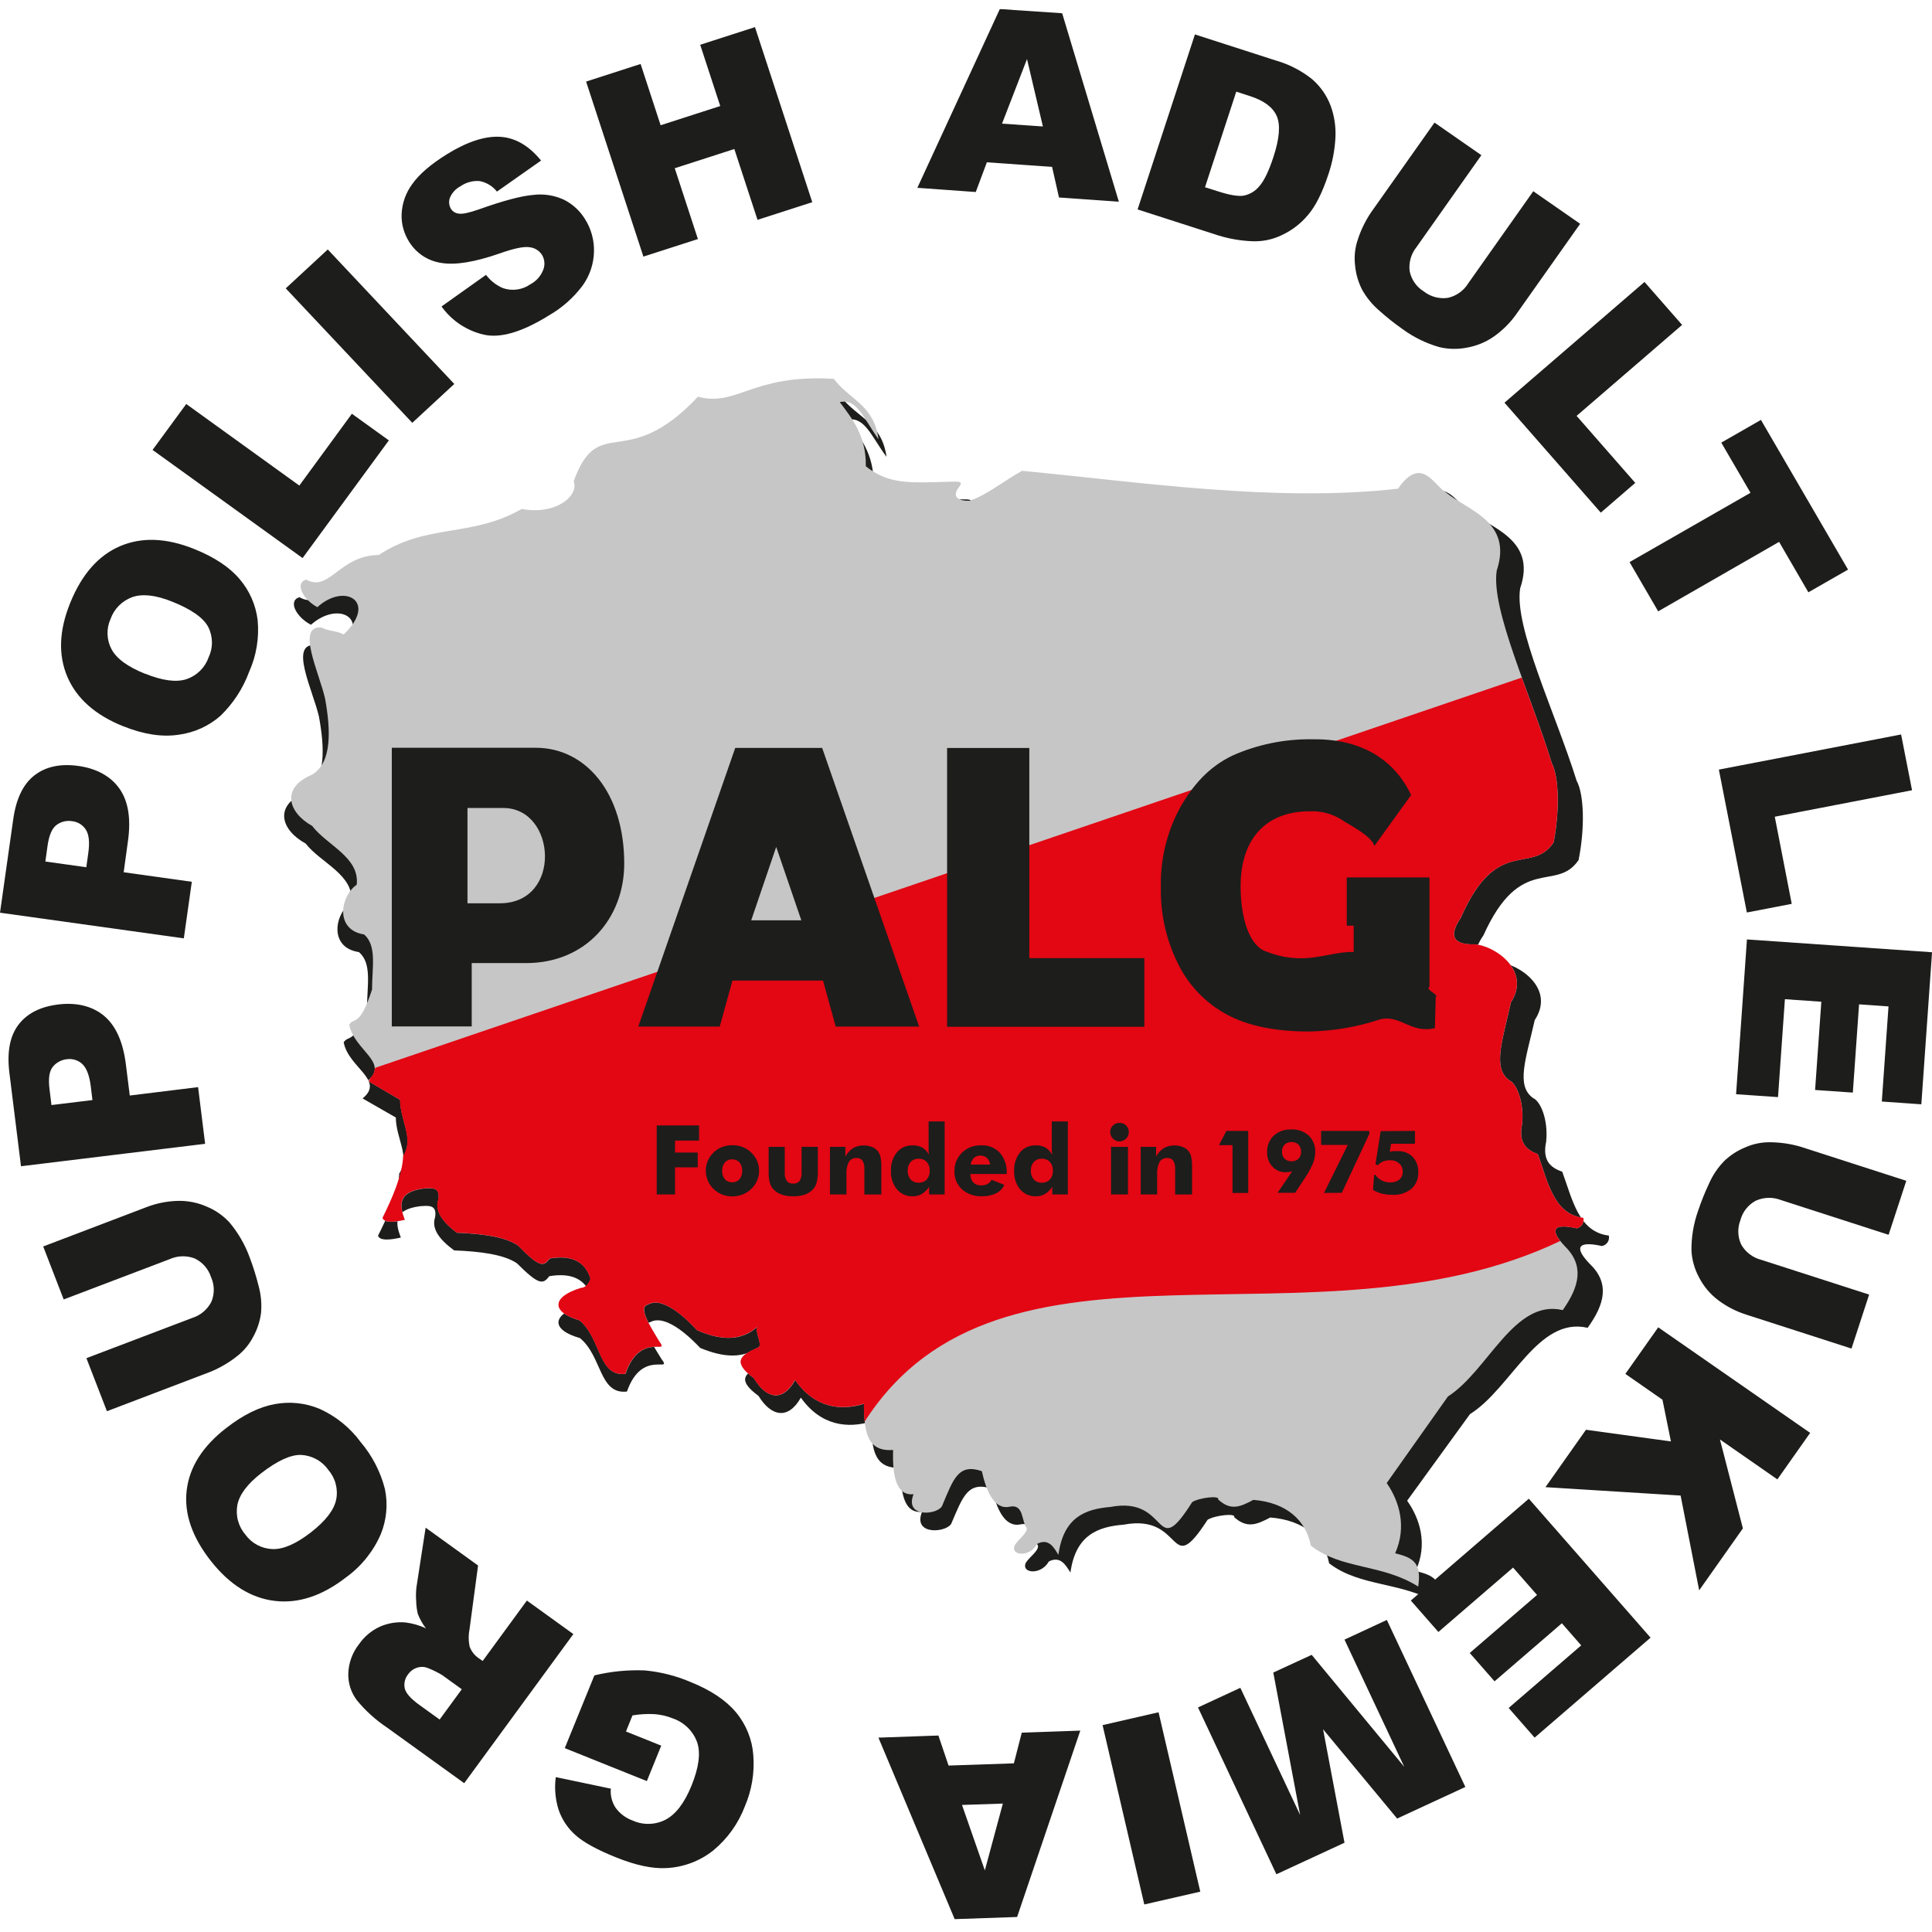 <svg width="88" height="88" viewBox="0 0 88 88" fill="none" xmlns="http://www.w3.org/2000/svg">
<g clip-path="url(#clip0_1120_30720)">
<path fill-rule="evenodd" clip-rule="evenodd" d="M13.636 27.201C14.74 27.82 15.18 26.114 17.047 26.091C19.31 24.637 21.359 25.316 23.72 23.986C25.349 24.284 26.412 23.356 26.145 22.728C27.332 19.56 28.578 22.382 31.95 18.873C33.785 19.351 34.458 17.835 38.295 18.061C39.042 19.032 40.161 19.235 40.381 20.81C39.681 19.872 39.389 18.944 38.571 19.122C39.173 19.887 39.812 20.68 39.789 22.045C40.701 22.747 41.511 22.81 43.022 22.768C44.363 22.732 44.372 22.674 44.048 23.119C43.832 23.522 44.241 23.624 44.627 23.614C45.412 23.371 46.251 22.697 47.083 22.251C52.484 22.743 58.872 23.702 64.638 23.063C65.734 21.507 66.334 22.944 66.872 23.232C67.858 24.047 70.013 24.543 69.242 26.794C68.958 28.566 70.825 32.408 71.813 35.561C72.149 36.173 72.199 37.693 71.902 39.175C70.874 40.683 69.265 38.836 67.567 42.607C67.069 43.328 67.071 43.851 68.24 43.819C69.186 43.905 70.858 45.023 69.905 46.464C69.502 48.244 69.035 49.456 69.836 50.019C70.15 50.153 70.528 50.959 70.426 52C70.247 52.844 70.607 53.181 71.157 53.368C71.622 54.628 71.904 56.117 73.279 56.278C73.291 56.33 73.293 56.384 73.283 56.436C73.274 56.489 73.254 56.538 73.225 56.583C73.195 56.627 73.157 56.666 73.112 56.695C73.068 56.725 73.018 56.745 72.965 56.755C71.9 56.519 71.666 56.789 72.4 57.555C73.333 58.441 73.1 59.391 72.315 60.48C70.046 59.951 68.832 63.24 66.954 64.413L64.094 68.355C64.673 69.17 65.046 70.338 64.48 71.555C65.302 71.76 65.725 71.959 65.557 73.071C63.853 72.022 61.972 72.306 60.541 71.207C60.317 70.058 59.41 69.243 57.859 69.12C57.236 69.448 56.8 69.629 56.214 69.103C56.312 68.912 55.338 69.017 55.004 69.224C53.191 72.019 53.991 68.917 51.182 69.446C50.008 69.541 48.993 69.915 48.757 71.626C48.551 71.31 48.312 70.847 47.773 71.123C47.436 71.729 46.591 71.674 46.699 71.251C46.764 70.998 47.336 70.661 47.278 70.391C47.021 70.091 47.158 69.291 46.475 69.434C45.758 69.58 45.389 68.703 45.184 67.813C44.091 67.445 43.855 68.173 43.348 69.356C43.217 69.802 41.542 69.984 41.998 68.862C41.264 68.94 40.996 68.182 41.044 66.85C39.86 66.929 39.679 66.084 39.694 64.745C38.635 65.07 37.4 64.961 36.478 63.661C35.899 64.683 35.128 64.524 34.549 63.581C33.584 62.871 33.85 62.549 34.742 62.189C34.995 62.086 34.539 61.439 34.722 61.232C33.895 61.95 32.921 61.82 31.896 61.398C31.597 61.09 30.374 59.796 29.61 60.225C29.126 60.325 29.658 61.134 30.131 61.904C30.654 62.585 29.244 61.416 28.557 63.383C27.284 63.531 27.428 61.768 26.413 60.947C25.063 60.564 25.138 59.861 26.491 59.471C26.688 59.457 26.832 59.317 26.925 59.052C26.678 58.266 26.042 57.958 25.017 58.129C24.731 58.522 24.529 58.522 23.545 57.541C22.953 57.141 21.901 57.002 20.686 56.954C20.032 56.473 19.638 55.976 19.818 55.445C19.916 54.852 19.505 54.917 19.125 54.942C17.921 55.101 17.998 55.708 18.259 56.368C17.707 56.494 17.294 56.51 17.219 56.284C17.651 55.417 18.143 54.379 18.184 53.456C18.693 52.656 18.039 51.87 18.029 50.901C17.597 50.65 16.949 50.285 16.515 50.032C17.543 49.194 15.876 48.637 15.654 47.477C15.886 47.113 16.137 47.618 16.719 45.876C16.719 44.87 16.953 43.882 16.349 43.367C14.964 43.16 15.24 41.611 16.002 41.102C16.148 39.849 14.615 39.313 13.922 38.422C12.809 37.819 12.438 36.688 13.922 36.087C14.875 35.53 14.777 34.001 14.528 32.642C14.265 31.478 13.145 29.273 14.364 29.387C14.682 29.554 15.078 29.533 15.396 29.701C17.001 28.216 15.446 27.316 14.165 28.457C13.505 28.122 13.098 27.372 13.631 27.205L13.636 27.201Z" fill="#1D1D1B"/>
<path fill-rule="evenodd" clip-rule="evenodd" d="M13.925 26.39C15.004 27.008 15.434 25.303 17.253 25.278C19.462 23.823 21.46 24.503 23.762 23.182C25.352 23.48 26.388 22.55 26.129 21.922C27.287 18.754 28.502 21.576 31.791 18.069C33.582 18.546 34.243 17.03 37.98 17.256C38.709 18.226 39.801 18.429 40.015 20.004C39.333 19.066 39.051 18.14 38.25 18.316C38.829 19.082 39.46 19.874 39.437 21.239C40.328 21.942 41.119 22.005 42.593 21.962C43.899 21.926 43.909 21.869 43.594 22.313C43.382 22.717 43.787 22.82 44.155 22.809C44.927 22.567 45.739 21.892 46.551 21.446C51.816 21.94 58.051 22.897 63.679 22.259C64.748 20.703 65.334 22.141 65.859 22.426C66.823 23.241 68.922 23.737 68.174 25.988C67.9 27.761 69.717 31.602 70.682 34.755C71.008 35.368 71.05 36.887 70.769 38.369C69.766 39.879 68.197 38.03 66.54 41.801C66.054 42.523 66.058 43.047 67.196 43.013C68.118 43.099 69.75 44.219 68.822 45.658C68.427 47.438 67.973 48.65 68.755 49.213C69.059 49.347 69.43 50.153 69.333 51.194C69.158 52.038 69.511 52.375 70.047 52.565C70.499 53.824 70.774 55.312 72.123 55.472C72.146 55.576 72.126 55.685 72.069 55.774C72.012 55.864 71.921 55.928 71.816 55.951C70.776 55.714 70.549 55.983 71.264 56.749C72.175 57.635 71.947 58.587 71.181 59.674C68.969 59.148 67.784 62.436 65.951 63.608L63.162 67.551C63.729 68.364 64.09 69.532 63.548 70.749C64.35 70.954 64.761 71.155 64.597 72.266C62.936 71.217 61.102 71.5 59.707 70.401C59.487 69.253 58.603 68.437 57.089 68.317C56.481 68.642 56.057 68.824 55.484 68.297C55.58 68.106 54.629 68.213 54.303 68.418C52.534 71.213 53.317 68.114 50.576 68.64C49.43 68.736 48.44 69.109 48.209 70.822C48.016 70.506 47.775 70.043 47.244 70.319C46.916 70.926 46.087 70.868 46.197 70.447C46.26 70.194 46.818 69.858 46.764 69.588C46.513 69.285 46.646 68.485 45.979 68.63C45.28 68.776 44.919 67.901 44.721 67.009C43.654 66.642 43.424 67.371 42.928 68.552C42.801 68.998 41.167 69.18 41.611 68.06C40.895 68.139 40.633 67.379 40.681 66.046C39.523 66.125 39.348 65.281 39.359 63.941C38.327 64.266 37.122 64.157 36.221 62.859C35.657 63.88 34.903 63.721 34.34 62.777C33.394 62.069 33.659 61.747 34.533 61.385C34.78 61.282 34.34 60.635 34.513 60.428C33.705 61.148 32.756 61.018 31.756 60.595C31.465 60.288 30.271 58.993 29.526 59.421C29.054 59.523 29.573 60.333 30.034 61.1C30.543 61.782 29.169 60.612 28.491 62.58C27.25 62.727 27.389 60.964 26.399 60.143C25.08 59.76 25.155 59.059 26.474 58.667C26.667 58.654 26.808 58.514 26.899 58.248C26.66 57.462 26.04 57.154 25.039 57.325C24.759 57.72 24.563 57.72 23.602 56.738C23.023 56.338 21.999 56.198 20.812 56.152C20.174 55.67 19.792 55.174 19.967 54.642C20.062 54.05 19.661 54.113 19.29 54.138C18.117 54.297 18.191 54.904 18.445 55.564C17.907 55.691 17.511 55.706 17.43 55.48C17.853 54.613 18.333 53.577 18.374 52.653C18.872 51.853 18.235 51.066 18.225 50.097C17.803 49.846 17.17 49.481 16.747 49.23C17.751 48.39 16.124 47.835 15.908 46.673C16.134 46.309 16.379 46.816 16.946 45.072C16.946 44.066 17.176 43.078 16.585 42.563C15.235 42.356 15.503 40.808 16.248 40.298C16.389 39.045 14.897 38.509 14.218 37.619C13.132 37.016 12.771 35.885 14.218 35.283C15.148 34.726 15.052 33.197 14.811 31.838C14.554 30.672 13.46 28.467 14.649 28.584C14.959 28.752 15.345 28.729 15.655 28.898C17.222 27.412 15.706 26.515 14.456 27.655C13.811 27.318 13.416 26.568 13.933 26.404L13.925 26.39Z" fill="#C6C6C6"/>
<path fill-rule="evenodd" clip-rule="evenodd" d="M69.311 30.854C69.778 32.148 70.295 33.505 70.677 34.755C71.003 35.367 71.046 36.887 70.764 38.369C69.761 39.879 68.192 38.03 66.535 41.801C66.049 42.522 66.053 43.047 67.191 43.013C68.113 43.099 69.746 44.218 68.817 45.658C68.422 47.438 67.969 48.65 68.75 49.213C69.055 49.346 69.425 50.152 69.329 51.194C69.153 52.038 69.506 52.375 70.043 52.564C70.494 53.824 70.77 55.311 72.118 55.472C72.141 55.576 72.122 55.684 72.065 55.774C72.007 55.864 71.916 55.927 71.812 55.95C70.882 55.738 70.602 55.933 71.067 56.525C59.878 61.867 45.602 55.051 39.38 64.756C39.356 64.483 39.346 64.209 39.351 63.934C38.319 64.26 37.113 64.151 36.212 62.853C35.649 63.873 34.895 63.715 34.331 62.771C33.386 62.062 33.65 61.741 34.524 61.379C34.771 61.276 34.331 60.629 34.505 60.422C33.697 61.142 32.747 61.012 31.748 60.589C31.457 60.282 30.263 58.986 29.518 59.415C29.045 59.517 29.564 60.326 30.025 61.094C30.535 61.775 29.161 60.606 28.482 62.574C27.241 62.721 27.38 60.958 26.391 60.137C25.071 59.754 25.146 59.053 26.466 58.661C26.659 58.648 26.8 58.508 26.89 58.242C26.651 57.456 26.031 57.148 25.031 57.319C24.751 57.713 24.554 57.713 23.593 56.731C23.015 56.331 21.99 56.192 20.804 56.146C20.165 55.663 19.783 55.168 19.959 54.636C20.053 54.044 19.652 54.107 19.282 54.132C18.109 54.291 18.182 54.898 18.437 55.558C17.898 55.684 17.503 55.7 17.422 55.474C17.844 54.607 18.325 53.571 18.365 52.647C18.863 51.846 18.226 51.06 18.217 50.091C17.814 49.852 17.219 49.517 16.799 49.258L16.878 49.092C16.988 48.987 17.056 48.846 17.071 48.696L17.098 48.636L69.304 30.867L69.319 30.855L69.311 30.854Z" fill="#E30613"/>
<path d="M0 41.573L0.604 37.308C0.735 36.382 1.055 35.715 1.568 35.317C2.082 34.919 2.745 34.774 3.565 34.887C4.385 35 5.035 35.348 5.44 35.92C5.845 36.493 5.973 37.293 5.826 38.327L5.633 39.73L8.737 40.164L8.373 42.741L0.006 41.573H0ZM3.932 39.494L4.02 38.866C4.092 38.37 4.055 38.013 3.908 37.787C3.84 37.681 3.749 37.592 3.642 37.525C3.534 37.459 3.413 37.418 3.287 37.404C3.165 37.383 3.039 37.388 2.918 37.416C2.797 37.445 2.683 37.497 2.583 37.57C2.375 37.718 2.238 38.032 2.168 38.51L2.066 39.241L3.932 39.502V39.494ZM5.624 33.085C4.346 32.575 3.495 31.823 3.069 30.829C2.644 29.834 2.689 28.707 3.204 27.446C3.732 26.152 4.488 25.295 5.473 24.875C6.458 24.456 7.58 24.498 8.84 25.004C9.757 25.371 10.445 25.826 10.906 26.367C11.362 26.897 11.65 27.549 11.735 28.241C11.812 29.046 11.68 29.857 11.349 30.597C11.071 31.355 10.624 32.041 10.041 32.605C9.507 33.074 8.843 33.374 8.135 33.466C7.38 33.58 6.544 33.452 5.627 33.084L5.624 33.085ZM6.613 30.687C7.406 31.005 8.031 31.087 8.496 30.934C8.728 30.856 8.938 30.727 9.112 30.556C9.286 30.386 9.418 30.179 9.499 29.95C9.604 29.73 9.657 29.49 9.653 29.247C9.65 29.004 9.591 28.765 9.48 28.549C9.256 28.131 8.706 27.749 7.831 27.4C7.094 27.105 6.494 27.037 6.033 27.195C5.802 27.278 5.593 27.41 5.42 27.583C5.247 27.756 5.116 27.965 5.035 28.195C4.937 28.412 4.89 28.648 4.898 28.886C4.905 29.123 4.966 29.356 5.078 29.567C5.304 29.998 5.818 30.374 6.621 30.695L6.613 30.687ZM6.939 20.507L8.483 18.402L13.634 22.117L16.028 18.846L17.712 20.059L13.782 25.419L6.947 20.492L6.939 20.507ZM13.016 13.134L14.93 11.363L20.692 17.489L18.779 19.259L13.016 13.134ZM20.114 13.957L22.137 12.519C22.337 12.784 22.603 12.993 22.909 13.124C23.117 13.195 23.338 13.217 23.556 13.186C23.773 13.155 23.98 13.074 24.159 12.948C24.432 12.803 24.642 12.563 24.75 12.274C24.79 12.165 24.805 12.048 24.794 11.932C24.782 11.816 24.745 11.704 24.684 11.604C24.622 11.51 24.541 11.431 24.445 11.372C24.349 11.312 24.241 11.275 24.128 11.262C23.871 11.216 23.406 11.313 22.733 11.553C21.626 11.935 20.754 12.081 20.114 11.978C19.807 11.935 19.514 11.824 19.256 11.654C18.999 11.483 18.783 11.258 18.624 10.994C18.393 10.624 18.278 10.194 18.293 9.759C18.312 9.267 18.479 8.792 18.771 8.394C19.084 7.944 19.613 7.487 20.359 7.024C21.276 6.457 22.08 6.193 22.772 6.231C23.464 6.27 24.088 6.63 24.645 7.313L22.635 8.727C22.439 8.477 22.158 8.307 21.844 8.247C21.535 8.223 21.227 8.307 20.974 8.484C20.757 8.597 20.587 8.782 20.494 9.007C20.462 9.091 20.451 9.182 20.46 9.271C20.469 9.361 20.499 9.447 20.548 9.524C20.587 9.582 20.639 9.631 20.7 9.667C20.76 9.702 20.828 9.724 20.899 9.73C21.065 9.759 21.366 9.692 21.809 9.539C22.908 9.146 23.732 8.926 24.283 8.879C24.765 8.818 25.255 8.895 25.695 9.101C26.086 9.3 26.415 9.603 26.644 9.975C26.928 10.423 27.071 10.944 27.055 11.472C27.041 12.022 26.861 12.556 26.54 13.004C26.125 13.559 25.6 14.025 24.997 14.37C23.78 15.127 22.79 15.417 22.027 15.241C21.253 15.06 20.572 14.605 20.112 13.961L20.114 13.957ZM26.696 3.716L29.179 2.914L30.091 5.705L32.806 4.83L31.893 2.039L34.388 1.235L36.998 9.21L34.504 10.014L33.448 6.788L30.734 7.663L31.789 10.889L29.306 11.688L26.696 3.716ZM47.917 7.6L44.95 7.393L44.445 8.746L41.784 8.555L45.541 0.412L48.38 0.604L50.962 9.187L48.236 8.995L47.917 7.586V7.6ZM47.501 5.753L46.779 2.69L45.641 5.632L47.501 5.76V5.753ZM54.42 1.566L58.109 2.755C58.718 2.928 59.285 3.221 59.776 3.616C60.149 3.943 60.435 4.355 60.609 4.817C60.783 5.292 60.856 5.798 60.825 6.302C60.794 6.849 60.69 7.39 60.517 7.91C60.237 8.762 59.925 9.392 59.573 9.797C59.247 10.187 58.837 10.501 58.373 10.714C57.962 10.912 57.507 11.006 57.05 10.988C56.526 10.969 56.008 10.881 55.507 10.728L51.816 9.539L54.428 1.566H54.42ZM56.311 4.172L54.886 8.528L55.493 8.72C56.012 8.888 56.4 8.951 56.651 8.911C56.931 8.854 57.183 8.702 57.362 8.48C57.579 8.235 57.793 7.793 58.001 7.156C58.279 6.31 58.329 5.689 58.154 5.287C57.978 4.886 57.575 4.581 56.925 4.374L56.305 4.173L56.311 4.172ZM69.839 8.71L71.974 10.194L69.081 14.288C68.806 14.681 68.467 15.024 68.077 15.305C67.701 15.575 67.267 15.756 66.81 15.835C66.393 15.918 65.963 15.909 65.55 15.808C64.954 15.637 64.392 15.362 63.893 14.996C63.525 14.739 63.173 14.461 62.84 14.162C62.516 13.888 62.244 13.559 62.039 13.189C61.864 12.845 61.757 12.471 61.722 12.087C61.677 11.714 61.712 11.336 61.825 10.978C61.967 10.518 62.176 10.08 62.446 9.679L65.34 5.584L67.475 7.068L64.516 11.26C64.394 11.413 64.304 11.589 64.251 11.777C64.199 11.965 64.184 12.161 64.209 12.355C64.248 12.544 64.325 12.724 64.436 12.883C64.548 13.042 64.691 13.176 64.857 13.277C65.01 13.396 65.184 13.482 65.371 13.533C65.557 13.582 65.752 13.595 65.944 13.568C66.137 13.526 66.319 13.445 66.48 13.33C66.641 13.216 66.777 13.07 66.879 12.902L69.839 8.71ZM74.905 12.843L76.618 14.799L71.812 18.943L74.484 21.995L72.914 23.35L68.527 18.342L74.905 12.843ZM80.208 19.125L84.176 25.944L82.369 26.979L81.036 24.682L75.528 27.846L74.224 25.603L79.733 22.446L78.402 20.161L80.21 19.125H80.208ZM86.592 33.451L87.091 35.995L80.839 37.201L81.611 41.169L79.567 41.563L78.292 35.055L86.588 33.455L86.592 33.451ZM88.002 43.374L87.514 50.3L85.714 50.173L86.019 45.84L84.678 45.746L84.394 49.766L82.675 49.647L82.959 45.627L81.3 45.512L80.986 49.972L79.076 49.84L79.571 42.79L88.002 43.374ZM85.137 58.965L84.333 61.425L79.54 59.88C79.082 59.735 78.651 59.514 78.267 59.226C77.897 58.947 77.596 58.589 77.386 58.178C77.186 57.807 77.069 57.397 77.044 56.977C77.035 56.36 77.136 55.747 77.341 55.166C77.482 54.741 77.648 54.326 77.839 53.921C78.007 53.534 78.245 53.18 78.541 52.878C78.82 52.612 79.147 52.401 79.506 52.256C79.851 52.104 80.225 52.026 80.603 52.028C81.089 52.029 81.572 52.1 82.037 52.239L86.829 53.784L86.023 56.243L81.119 54.66C80.935 54.589 80.739 54.555 80.543 54.56C80.346 54.566 80.152 54.61 79.973 54.691C79.801 54.783 79.651 54.909 79.531 55.061C79.41 55.213 79.323 55.388 79.274 55.575C79.204 55.754 79.171 55.945 79.177 56.137C79.184 56.329 79.229 56.517 79.311 56.691C79.409 56.862 79.54 57.011 79.697 57.13C79.854 57.249 80.034 57.336 80.225 57.384L85.131 58.965H85.137ZM82.454 65.261L80.957 67.384L78.341 65.565L79.386 69.616L77.395 72.437L76.55 68.121L70.394 67.738L72.239 65.123L76.108 65.655L75.723 63.755L74.033 62.579L75.53 60.458L82.452 65.267L82.454 65.261ZM75.181 74.593L69.9 79.147L68.718 77.795L72.022 74.945L71.141 73.938L68.075 76.582L66.945 75.291L70.01 72.648L68.918 71.402L65.517 74.334L64.261 72.903L69.636 68.264L75.181 74.593ZM66.75 81.392L63.638 82.833L60.264 78.766L61.24 83.934L58.138 85.37L54.567 77.772L56.496 76.878L59.22 82.671L57.997 76.183L59.745 75.376L63.962 80.477L61.24 74.683L63.169 73.787L66.74 81.384L66.75 81.392ZM54.671 86.162L52.121 86.746L50.221 78.578L52.771 77.992L54.671 86.162ZM43.208 80.419L46.181 80.318L46.54 78.921L49.206 78.827L46.328 87.316L43.484 87.414L40.011 79.147L42.743 79.051L43.206 80.419H43.208ZM43.818 82.213L44.858 85.194L45.679 82.15L43.818 82.213ZM30.12 79.508L29.463 81.126L25.724 79.625L27.074 76.312C27.827 76.129 28.602 76.053 29.376 76.086C30.088 76.153 30.785 76.329 31.442 76.608C32.372 76.982 33.065 77.444 33.522 77.992C33.984 78.545 34.26 79.227 34.312 79.943C34.375 80.741 34.243 81.542 33.927 82.278C33.631 83.057 33.138 83.746 32.495 84.28C31.888 84.765 31.142 85.048 30.363 85.088C29.731 85.126 28.965 84.965 28.068 84.604C27.204 84.258 26.587 83.921 26.22 83.593C25.867 83.283 25.601 82.887 25.448 82.445C25.293 81.961 25.247 81.449 25.315 80.946L27.823 81.471C27.794 81.776 27.87 82.082 28.039 82.34C28.233 82.609 28.506 82.813 28.82 82.925C29.056 83.031 29.313 83.082 29.571 83.075C29.83 83.068 30.084 83.003 30.313 82.885C30.778 82.644 31.172 82.131 31.496 81.338C31.838 80.496 31.922 79.831 31.749 79.344C31.656 79.094 31.508 78.867 31.316 78.681C31.123 78.495 30.892 78.354 30.637 78.268C30.375 78.162 30.098 78.098 29.816 78.077C29.479 78.059 29.141 78.078 28.809 78.134L28.512 78.867L30.128 79.516L30.12 79.508ZM26.11 74.438L21.144 81.222L17.623 78.683C17.106 78.338 16.643 77.918 16.25 77.437C15.986 77.085 15.85 76.656 15.864 76.218C15.882 75.736 16.053 75.272 16.352 74.891C16.592 74.544 16.922 74.268 17.307 74.091C17.67 73.932 18.068 73.866 18.464 73.9C18.788 73.94 19.104 74.03 19.4 74.168C19.248 73.969 19.125 73.751 19.033 73.519C18.986 73.323 18.96 73.122 18.956 72.92C18.94 72.709 18.945 72.496 18.97 72.286L19.387 69.583L21.775 71.306L21.389 74.193C21.334 74.457 21.334 74.729 21.389 74.993C21.465 75.206 21.605 75.391 21.792 75.521L21.985 75.655L23.999 72.903L26.121 74.434L26.11 74.438ZM21.034 76.943L20.143 76.3C19.944 76.179 19.735 76.075 19.518 75.99C19.36 75.918 19.182 75.905 19.016 75.956C18.847 76.005 18.699 76.109 18.597 76.252C18.522 76.342 18.468 76.448 18.44 76.562C18.413 76.676 18.412 76.795 18.437 76.909C18.491 77.127 18.711 77.375 19.097 77.654L20.025 78.322L21.034 76.943ZM15.754 71.852C14.668 72.694 13.586 73.049 12.507 72.918C11.428 72.786 10.463 72.184 9.613 71.111C8.746 70.012 8.377 68.934 8.504 67.876C8.631 66.818 9.231 65.875 10.302 65.047C11.073 64.444 11.814 64.08 12.522 63.954C13.213 63.826 13.927 63.904 14.573 64.178C15.314 64.516 15.955 65.038 16.435 65.694C16.957 66.312 17.332 67.039 17.532 67.82C17.677 68.514 17.61 69.234 17.34 69.89C16.998 70.673 16.451 71.351 15.754 71.852ZM14.155 69.802C14.827 69.281 15.213 68.782 15.312 68.306C15.36 68.069 15.352 67.823 15.29 67.589C15.229 67.355 15.114 67.137 14.955 66.953C14.816 66.754 14.632 66.588 14.418 66.47C14.205 66.352 13.967 66.283 13.722 66.27C13.246 66.252 12.636 66.531 11.89 67.108C11.263 67.597 10.904 68.078 10.811 68.552C10.768 68.791 10.778 69.037 10.843 69.272C10.907 69.507 11.024 69.724 11.184 69.909C11.324 70.101 11.507 70.26 11.718 70.372C11.929 70.485 12.163 70.548 12.403 70.558C12.893 70.579 13.477 70.327 14.155 69.802ZM2.902 59.191L1.968 56.775L6.671 54.984C7.12 54.811 7.595 54.714 8.076 54.699C8.54 54.684 9.002 54.775 9.426 54.963C9.817 55.126 10.168 55.372 10.454 55.682C10.852 56.156 11.162 56.695 11.373 57.275C11.532 57.693 11.666 58.12 11.774 58.554C11.888 58.959 11.927 59.382 11.89 59.802C11.841 60.185 11.719 60.555 11.531 60.893C11.358 61.227 11.116 61.52 10.821 61.754C10.443 62.057 10.024 62.304 9.575 62.487L4.871 64.279L3.936 61.863L8.758 60.029C8.946 59.97 9.119 59.875 9.268 59.748C9.418 59.622 9.54 59.467 9.629 59.293C9.703 59.114 9.74 58.922 9.737 58.728C9.734 58.535 9.691 58.344 9.611 58.167C9.552 57.984 9.456 57.815 9.33 57.67C9.203 57.525 9.048 57.407 8.874 57.323C8.689 57.251 8.491 57.217 8.292 57.223C8.093 57.229 7.897 57.275 7.717 57.357L2.894 59.191H2.902ZM0.957 53.125L0.426 48.851C0.313 47.92 0.448 47.197 0.837 46.68C1.227 46.163 1.835 45.851 2.656 45.752C3.478 45.652 4.2 45.821 4.736 46.267C5.272 46.712 5.608 47.457 5.735 48.493L5.911 49.9L9.023 49.517L9.343 52.099L0.957 53.121V53.125ZM4.211 50.106L4.134 49.477C4.073 48.981 3.941 48.646 3.748 48.464C3.655 48.378 3.544 48.313 3.422 48.276C3.301 48.238 3.172 48.228 3.046 48.246C2.922 48.258 2.802 48.295 2.692 48.354C2.583 48.413 2.486 48.492 2.408 48.588C2.246 48.784 2.195 49.122 2.255 49.603L2.344 50.334L4.215 50.106H4.211Z" fill="#1D1D1B"/>
<path d="M61.343 42.163V39.965H65.111V44.942C64.893 45.09 65.562 45.291 65.396 45.421L65.358 46.828C64.283 47.098 63.783 46.204 62.865 46.43C61.813 46.78 60.714 46.966 59.605 46.983C58.085 46.983 56.847 46.728 55.893 46.217C54.929 45.7 54.151 44.897 53.669 43.92C53.124 42.836 52.852 41.636 52.876 40.425C52.845 39.165 53.142 37.919 53.74 36.807C54.319 35.785 55.033 34.944 56.144 34.412C57.275 33.911 58.501 33.659 59.74 33.673C60.357 33.673 63.033 33.595 64.275 36.212L62.603 38.53C62.447 38.051 61.48 37.592 61.106 37.335C60.678 37.066 60.178 36.933 59.672 36.952C57.606 36.952 56.508 38.266 56.508 40.371C56.508 41.746 56.877 43.02 57.608 43.315C59.439 44.05 60.417 43.342 61.659 43.359V42.161L61.343 42.163ZM43.139 34.07H46.884V43.641H52.123V46.769H43.139V34.075V34.07ZM36.499 41.918L35.355 38.576L34.217 41.918H36.499ZM37.498 44.663H33.362L32.783 46.759H29.073L33.489 34.066H37.448L41.866 46.759H38.065L37.487 44.663H37.498ZM21.293 41.143H22.769C25.614 41.143 25.348 36.803 22.925 36.803H21.293V41.143ZM17.83 34.06H24.405C26.668 34.06 28.433 36.095 28.433 39.337C28.433 41.816 26.697 43.867 23.967 43.867H21.486V46.753H17.846V34.06H17.83Z" fill="#1D1D1B"/>
<path d="M29.912 54.406V51.263H31.841V51.952H30.747V52.497H31.78V53.171H30.747V54.406H29.912ZM33.805 53.328C33.812 53.19 33.769 53.054 33.684 52.945C33.642 52.9 33.591 52.864 33.533 52.84C33.476 52.816 33.414 52.805 33.352 52.808C33.289 52.804 33.227 52.815 33.169 52.839C33.111 52.863 33.06 52.899 33.018 52.945C32.931 53.053 32.887 53.19 32.895 53.328C32.886 53.466 32.929 53.603 33.016 53.711C33.058 53.758 33.11 53.795 33.168 53.819C33.226 53.843 33.289 53.854 33.352 53.851C33.414 53.854 33.476 53.843 33.534 53.819C33.591 53.794 33.643 53.758 33.684 53.711C33.771 53.603 33.814 53.466 33.805 53.328ZM34.577 53.328C34.578 53.481 34.546 53.632 34.484 53.772C34.423 53.917 34.332 54.047 34.218 54.155C34.104 54.264 33.97 54.35 33.823 54.408C33.675 54.465 33.518 54.495 33.36 54.494C33.199 54.495 33.039 54.466 32.889 54.408C32.745 54.35 32.614 54.264 32.503 54.155C32.389 54.048 32.298 53.917 32.239 53.772C32.179 53.63 32.148 53.478 32.148 53.324C32.147 53.171 32.178 53.018 32.239 52.876C32.299 52.732 32.389 52.602 32.503 52.494C32.613 52.385 32.745 52.301 32.889 52.245C33.04 52.189 33.2 52.161 33.362 52.163C33.522 52.161 33.681 52.189 33.83 52.245C33.974 52.302 34.105 52.386 34.216 52.494C34.33 52.602 34.421 52.733 34.484 52.876C34.545 53.017 34.576 53.169 34.575 53.322L34.577 53.328ZM37.251 52.237V53.346C37.258 53.529 37.238 53.712 37.191 53.889C37.153 54.008 37.087 54.116 36.998 54.205C36.896 54.303 36.773 54.377 36.637 54.419C36.474 54.47 36.303 54.494 36.132 54.49C35.961 54.494 35.791 54.47 35.628 54.419C35.492 54.376 35.366 54.303 35.262 54.205C35.173 54.118 35.107 54.011 35.069 53.893C35.023 53.714 35.004 53.53 35.011 53.346V52.237H35.744V53.395C35.733 53.533 35.765 53.67 35.835 53.789C35.87 53.832 35.915 53.865 35.966 53.886C36.017 53.907 36.073 53.915 36.128 53.91C36.183 53.915 36.238 53.907 36.289 53.886C36.34 53.866 36.386 53.833 36.421 53.791C36.492 53.672 36.523 53.533 36.512 53.395V52.237H37.251ZM37.803 54.406V52.237H38.505V52.677C38.589 52.523 38.71 52.392 38.858 52.294C39.004 52.211 39.17 52.169 39.338 52.174C39.467 52.171 39.595 52.194 39.714 52.241C39.819 52.281 39.911 52.346 39.983 52.432C40.044 52.511 40.086 52.603 40.106 52.7C40.135 52.854 40.148 53.011 40.143 53.167V54.408H39.371V53.248C39.382 53.115 39.352 52.981 39.286 52.865C39.254 52.824 39.213 52.792 39.165 52.772C39.118 52.751 39.066 52.742 39.014 52.746C38.945 52.742 38.877 52.756 38.815 52.787C38.754 52.818 38.702 52.865 38.665 52.922C38.578 53.101 38.54 53.299 38.555 53.497V54.406H37.803ZM42.348 53.324C42.355 53.179 42.307 53.036 42.213 52.924C42.166 52.875 42.109 52.837 42.045 52.812C41.982 52.787 41.914 52.776 41.846 52.779C41.778 52.775 41.71 52.786 41.647 52.811C41.583 52.836 41.526 52.875 41.48 52.924C41.385 53.036 41.337 53.179 41.344 53.324C41.336 53.47 41.384 53.613 41.478 53.724C41.525 53.774 41.582 53.812 41.646 53.837C41.709 53.862 41.778 53.873 41.846 53.87C41.914 53.873 41.982 53.861 42.045 53.836C42.108 53.811 42.166 53.773 42.213 53.724C42.307 53.613 42.355 53.47 42.348 53.324ZM43.029 51.079V54.406H42.321V54.054C42.237 54.186 42.124 54.298 41.991 54.381C41.868 54.454 41.727 54.492 41.584 54.49C41.446 54.496 41.309 54.47 41.182 54.416C41.056 54.361 40.944 54.278 40.855 54.174C40.663 53.933 40.566 53.631 40.583 53.324C40.569 53.023 40.664 52.726 40.852 52.488C40.938 52.385 41.046 52.303 41.169 52.248C41.291 52.193 41.424 52.166 41.559 52.17C41.714 52.164 41.869 52.197 42.008 52.268C42.138 52.35 42.245 52.464 42.317 52.599C42.307 52.541 42.3 52.482 42.297 52.423C42.297 52.358 42.297 52.289 42.297 52.212V51.079H43.029ZM45.099 53.043C45.088 52.931 45.037 52.825 44.956 52.746C44.876 52.673 44.771 52.633 44.663 52.635C44.554 52.63 44.447 52.666 44.364 52.737C44.282 52.82 44.23 52.928 44.215 53.043H45.099ZM45.855 53.474H44.2C44.193 53.613 44.239 53.75 44.329 53.856C44.376 53.903 44.432 53.94 44.494 53.963C44.556 53.986 44.622 53.996 44.688 53.992C44.79 53.996 44.892 53.973 44.983 53.927C45.062 53.884 45.125 53.817 45.164 53.736L45.743 53.969C45.67 54.136 45.541 54.272 45.377 54.352C45.176 54.448 44.955 54.495 44.732 54.488C44.398 54.504 44.071 54.392 43.818 54.174C43.704 54.068 43.614 53.939 43.555 53.796C43.496 53.653 43.468 53.498 43.474 53.344C43.471 53.187 43.499 53.032 43.559 52.887C43.618 52.742 43.706 52.611 43.818 52.501C43.933 52.391 44.069 52.304 44.219 52.247C44.368 52.19 44.528 52.163 44.688 52.168C44.846 52.16 45.005 52.185 45.152 52.244C45.299 52.303 45.432 52.392 45.541 52.507C45.761 52.765 45.873 53.097 45.855 53.435V53.472V53.474ZM47.958 53.324C47.965 53.179 47.917 53.036 47.823 52.924C47.776 52.875 47.719 52.837 47.656 52.812C47.592 52.787 47.524 52.776 47.456 52.779C47.388 52.775 47.32 52.786 47.257 52.811C47.193 52.836 47.136 52.875 47.09 52.924C46.995 53.036 46.947 53.179 46.955 53.324C46.946 53.47 46.994 53.613 47.088 53.724C47.135 53.774 47.192 53.812 47.256 53.837C47.319 53.862 47.388 53.873 47.456 53.87C47.524 53.873 47.592 53.861 47.655 53.836C47.718 53.811 47.776 53.773 47.823 53.724C47.917 53.613 47.965 53.47 47.958 53.324ZM48.639 51.079V54.406H47.931V54.054C47.848 54.186 47.736 54.298 47.603 54.381C47.479 54.454 47.338 54.492 47.194 54.49C47.056 54.496 46.919 54.47 46.792 54.416C46.666 54.361 46.554 54.278 46.465 54.174C46.273 53.933 46.176 53.631 46.193 53.324C46.179 53.023 46.275 52.726 46.463 52.488C46.548 52.385 46.656 52.303 46.779 52.248C46.901 52.193 47.034 52.166 47.169 52.17C47.325 52.164 47.479 52.197 47.618 52.268C47.748 52.35 47.855 52.464 47.927 52.599C47.927 52.547 47.911 52.488 47.908 52.423C47.904 52.358 47.908 52.289 47.908 52.212V51.079H48.639ZM50.568 51.562C50.568 51.506 50.578 51.452 50.599 51.401C50.621 51.35 50.652 51.303 50.691 51.265C50.731 51.226 50.777 51.195 50.829 51.175C50.88 51.154 50.935 51.144 50.99 51.144C51.046 51.143 51.102 51.153 51.154 51.173C51.206 51.193 51.254 51.224 51.293 51.263C51.333 51.302 51.364 51.348 51.385 51.4C51.406 51.451 51.416 51.506 51.415 51.562C51.416 51.618 51.406 51.673 51.385 51.725C51.364 51.777 51.332 51.824 51.291 51.864C51.252 51.904 51.206 51.935 51.154 51.957C51.102 51.978 51.047 51.989 50.99 51.988C50.935 51.989 50.88 51.978 50.829 51.956C50.778 51.934 50.731 51.902 50.693 51.862C50.653 51.823 50.621 51.776 50.6 51.724C50.578 51.673 50.567 51.617 50.568 51.562ZM50.606 54.406V52.237H51.378V54.406H50.606ZM51.957 54.406V52.237H52.659V52.677C52.743 52.523 52.865 52.392 53.012 52.294C53.159 52.211 53.326 52.169 53.495 52.174C53.623 52.171 53.75 52.194 53.869 52.241C53.974 52.281 54.067 52.346 54.139 52.432C54.199 52.512 54.24 52.603 54.26 52.7C54.29 52.854 54.302 53.011 54.297 53.167V54.408H53.526V53.248C53.537 53.114 53.507 52.981 53.439 52.865C53.407 52.824 53.365 52.792 53.318 52.771C53.27 52.751 53.218 52.742 53.167 52.746C53.098 52.742 53.029 52.756 52.968 52.787C52.906 52.818 52.854 52.865 52.817 52.922C52.731 53.101 52.693 53.299 52.707 53.497V54.406H51.957Z" fill="#1D1D1B"/>
<path d="M56.139 54.337V52.159H55.523L55.861 51.512H56.855V54.337H56.139ZM58.828 52.894C58.886 52.897 58.945 52.889 59 52.868C59.054 52.848 59.104 52.817 59.146 52.777C59.186 52.734 59.217 52.684 59.237 52.629C59.257 52.574 59.265 52.516 59.262 52.457C59.265 52.399 59.257 52.34 59.236 52.286C59.216 52.231 59.185 52.18 59.145 52.138C59.103 52.097 59.053 52.066 58.999 52.046C58.944 52.025 58.886 52.016 58.828 52.019C58.77 52.016 58.711 52.025 58.657 52.046C58.602 52.066 58.552 52.097 58.51 52.138C58.47 52.181 58.439 52.231 58.419 52.286C58.4 52.341 58.391 52.399 58.394 52.457C58.391 52.516 58.399 52.574 58.419 52.629C58.439 52.684 58.47 52.734 58.51 52.777C58.552 52.817 58.602 52.848 58.657 52.868C58.712 52.888 58.77 52.897 58.828 52.894ZM58.863 53.349C58.816 53.364 58.769 53.374 58.72 53.38C58.668 53.389 58.615 53.394 58.562 53.394C58.449 53.397 58.336 53.375 58.232 53.331C58.128 53.288 58.035 53.222 57.958 53.139C57.796 52.964 57.709 52.732 57.717 52.494C57.709 52.352 57.732 52.211 57.784 52.079C57.835 51.947 57.914 51.828 58.016 51.728C58.124 51.631 58.251 51.556 58.388 51.507C58.525 51.459 58.671 51.438 58.816 51.445C59.108 51.43 59.394 51.531 59.611 51.724C59.711 51.822 59.789 51.94 59.84 52.07C59.891 52.2 59.913 52.339 59.907 52.478C59.903 52.663 59.865 52.845 59.793 53.014C59.681 53.264 59.547 53.503 59.391 53.728L58.992 54.33H58.193L58.863 53.342V53.349ZM60.308 54.337L61.388 52.151H60.175V51.512H62.37V51.65L61.118 54.33L60.308 54.337ZM64.45 51.512V52.096H63.36L63.302 52.461C63.36 52.448 63.42 52.438 63.479 52.432C63.538 52.429 63.596 52.429 63.655 52.432C63.782 52.426 63.91 52.445 64.029 52.49C64.148 52.535 64.257 52.604 64.347 52.693C64.434 52.788 64.502 52.9 64.545 53.021C64.588 53.142 64.607 53.271 64.6 53.399C64.606 53.539 64.582 53.679 64.527 53.809C64.473 53.939 64.391 54.055 64.286 54.15C64.041 54.343 63.734 54.441 63.422 54.423C63.258 54.424 63.094 54.405 62.935 54.366C62.795 54.33 62.661 54.272 62.538 54.196L62.59 53.506L62.65 53.518C62.721 53.623 62.819 53.708 62.934 53.765C63.052 53.827 63.185 53.858 63.319 53.857C63.471 53.866 63.622 53.82 63.742 53.727C63.793 53.681 63.833 53.624 63.859 53.561C63.885 53.497 63.896 53.429 63.892 53.361C63.894 53.291 63.881 53.222 63.853 53.158C63.825 53.094 63.783 53.038 63.73 52.992C63.614 52.892 63.465 52.841 63.312 52.848C63.205 52.847 63.099 52.866 62.999 52.903C62.904 52.945 62.819 53.005 62.748 53.08L62.652 53.022L62.889 51.521L64.45 51.512Z" fill="#1D1D1B"/>
</g>
<defs>
<clipPath id="clip0_1120_30720">
<rect width="88" height="87" fill="white" transform="translate(0 0.418)"/>
</clipPath>
</defs>
</svg>
